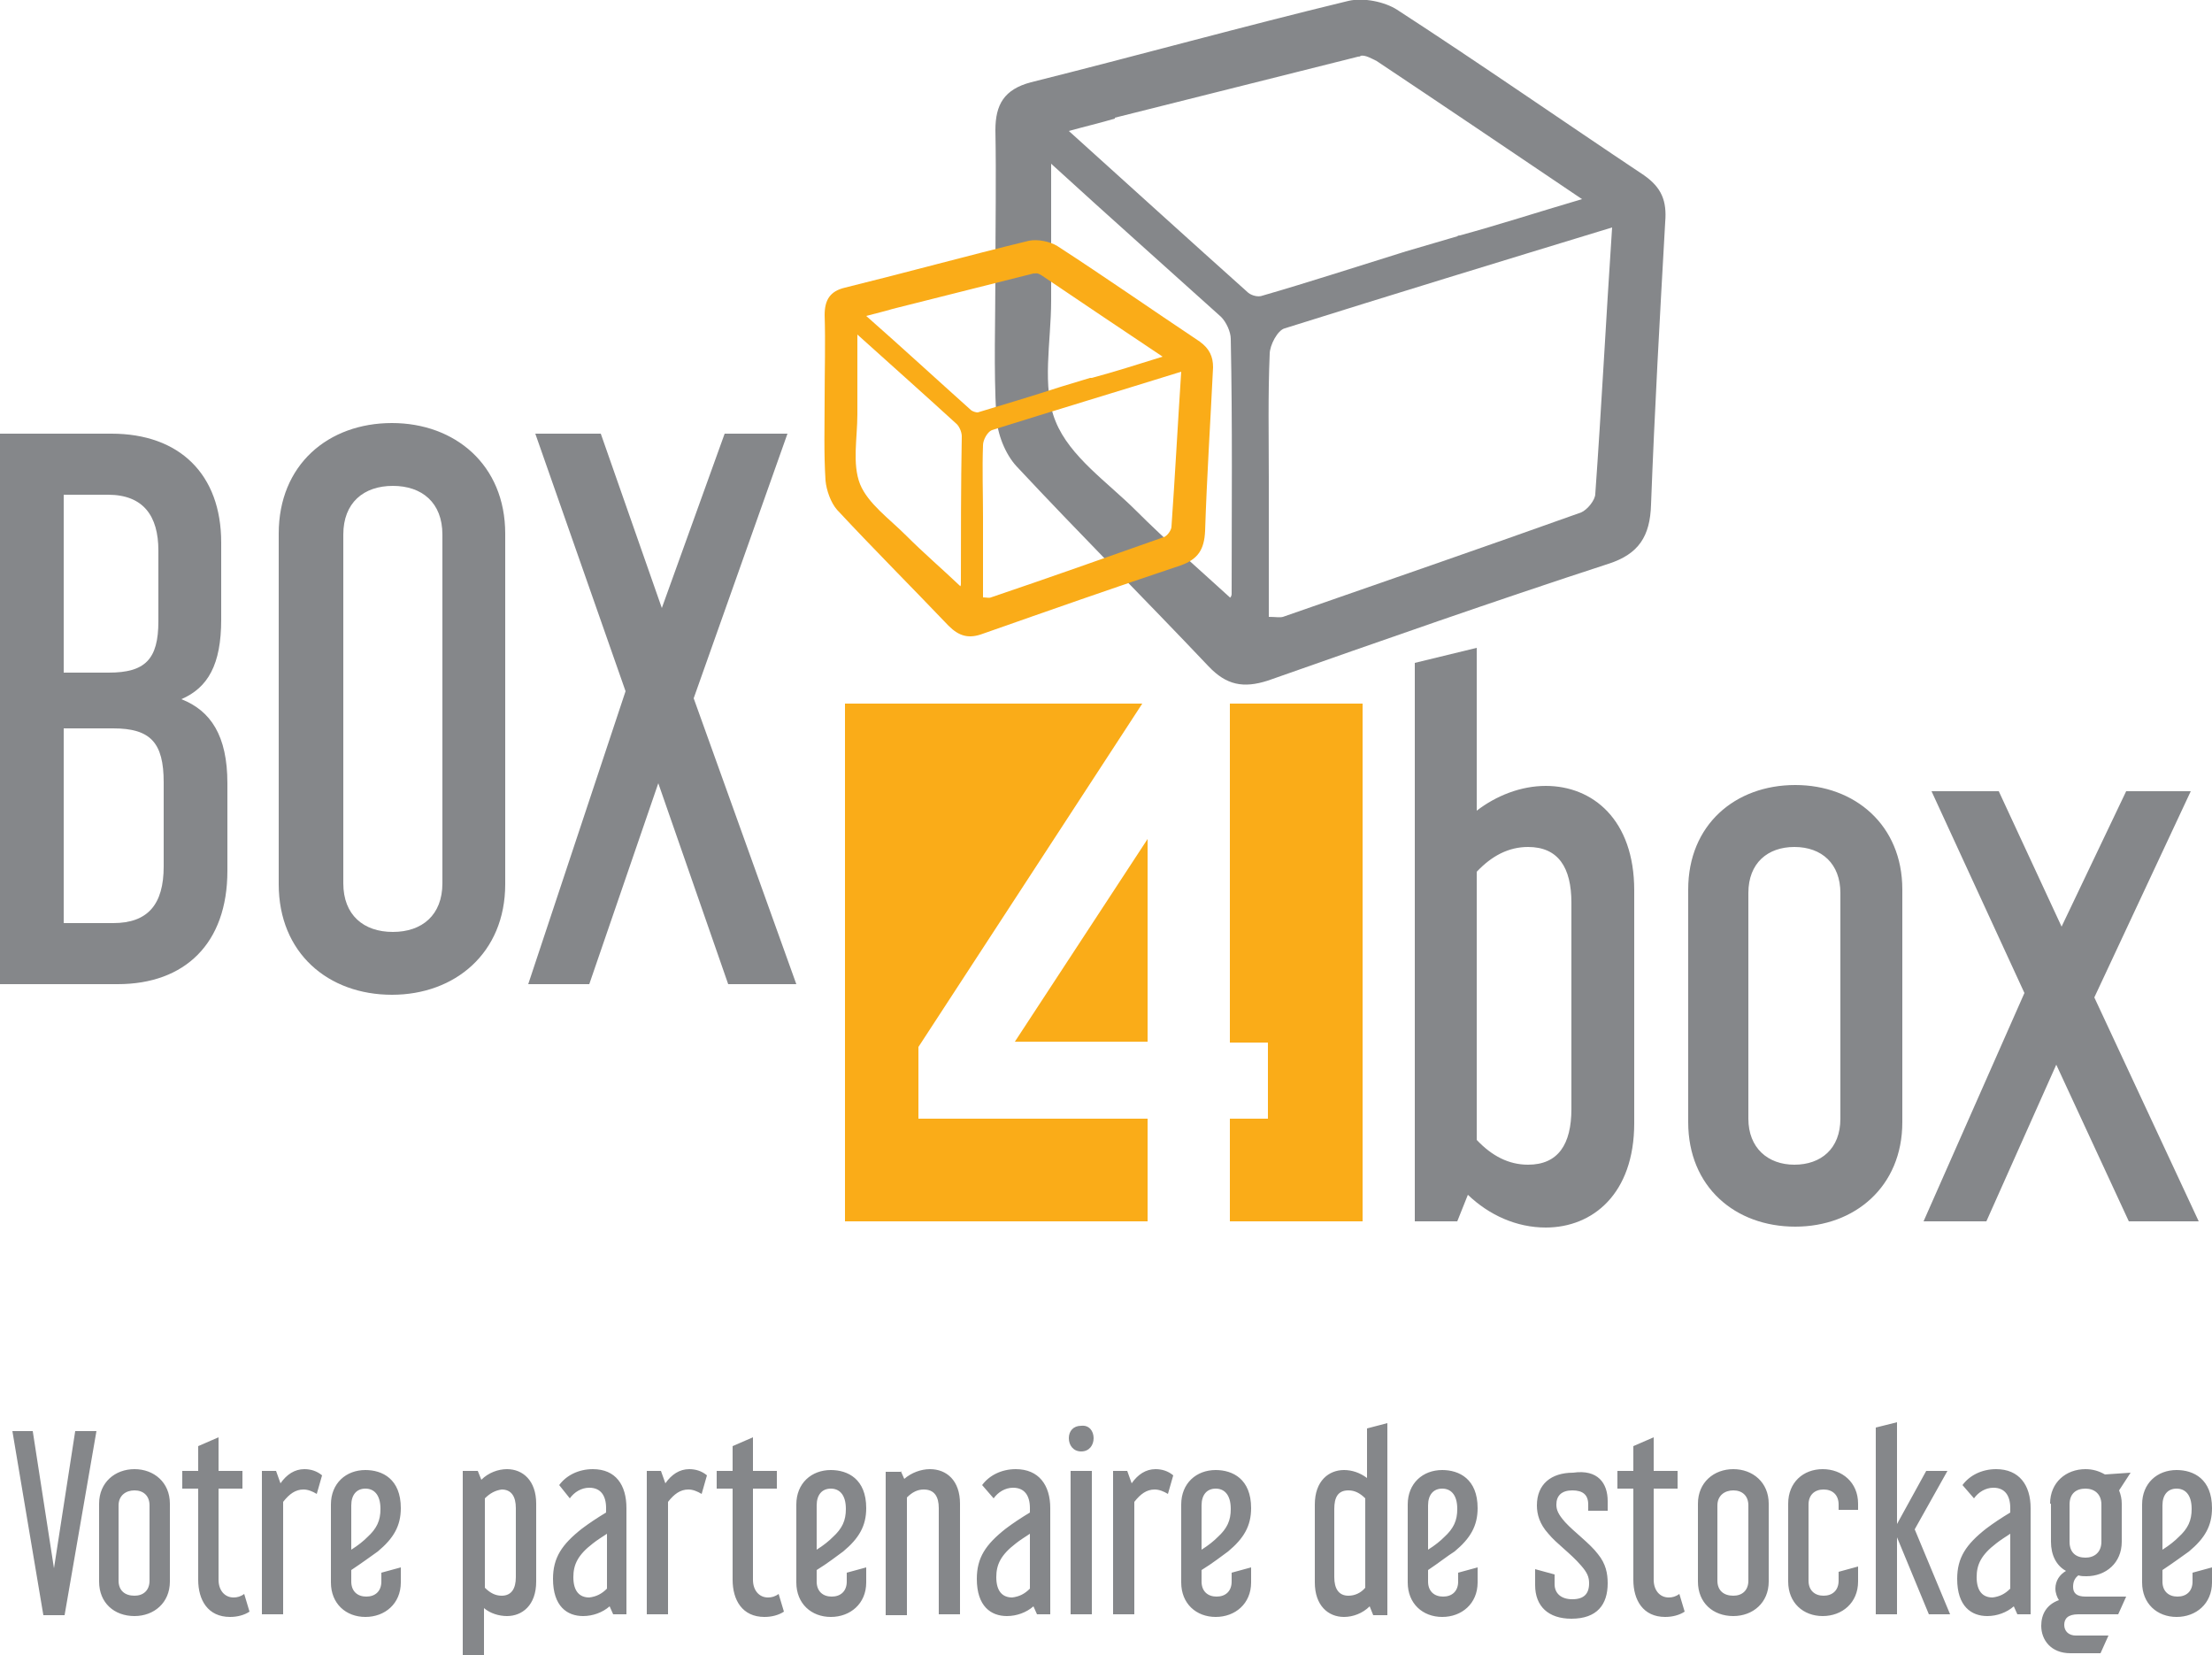 <svg xmlns="http://www.w3.org/2000/svg" xml:space="preserve" viewBox="0 0 250 187"><path fill="#85878A" d="M185.8 19.8c-9.3-6.2-18.5-12.6-27.9-18.7-1.4-.9-3.8-1.4-5.5-1-12 2.9-23.9 6.2-35.9 9.2-3 .8-4 2.5-4 5.4.1 5.4 0 10.9 0 16.3 0 5.3-.2 10.7.1 16 .1 2 1 4.3 2.3 5.7 7.1 7.6 14.5 15 21.7 22.6 2 2.1 3.9 2.5 6.7 1.6 12.8-4.5 25.6-9 38.5-13.2 3.4-1.1 4.7-3.1 4.8-6.7.4-10.6 1-21.3 1.6-31.9.2-2.4-.4-3.9-2.4-5.3zm-46.6 47.3c0 .3-.2.5-.2.4-3.5-3.2-7.2-6.4-10.6-9.8-3.2-3.2-7.5-6.1-9.1-10.1-1.6-3.9-.5-9-.5-13.6V18.5c6.9 6.3 13.1 11.8 19.2 17.3.6.6 1.1 1.7 1.1 2.5.2 9.7.1 19.2.1 28.8zm1.9-34c-6.6-5.9-13.2-11.9-20.3-18.3 1.8-.5 3.5-.9 5.2-1.4v-.1l27.5-6.9c.1 0 .2 0 .3-.1.5-.1 1.2.3 1.8.6 7.5 5 14.9 10 23.2 15.6-5.1 1.5-9.4 2.9-13.8 4.1-.1 0-.2 0-.3.1l-5.8 1.7c-5.8 1.8-11 3.5-16.2 5-.5.2-1.2 0-1.6-.3zm39.2 22.7c0 .7-.9 1.8-1.6 2.1-11.2 4-22.5 7.9-33.7 11.8-.4.1-.8 0-1.6 0V54c0-4.7-.1-9.3.1-14 0-1 .9-2.7 1.7-2.9 12.1-3.8 24.2-7.5 37-11.4-.7 10.5-1.2 20.3-1.9 30.1z"/><path fill="#FAAC18" d="M135.6 38.6c-5.4-3.6-10.7-7.3-16.1-10.8-.8-.5-2.2-.8-3.2-.6-7 1.7-13.9 3.6-20.8 5.3-1.7.4-2.3 1.4-2.3 3.1.1 3.1 0 6.3 0 9.4 0 3.1-.1 6.2.1 9.3.1 1.1.6 2.5 1.3 3.3 4.1 4.4 8.4 8.7 12.6 13.1 1.2 1.2 2.3 1.5 3.9.9 7.4-2.6 14.8-5.2 22.3-7.7 2-.7 2.7-1.8 2.8-3.9.2-6.2.6-12.3.9-18.5 0-1.2-.4-2.1-1.5-2.9zm-27 27.4c0 .2-.1.3-.1.2-2-1.9-4.1-3.7-6.1-5.7-1.9-1.9-4.3-3.6-5.2-5.8-.9-2.3-.3-5.2-.3-7.9v-9c4 3.6 7.6 6.8 11.1 10 .4.3.7 1 .7 1.5-.1 5.6-.1 11.2-.1 16.7zm1.1-19.7c-3.8-3.4-7.6-6.9-11.8-10.6 1.1-.3 2-.5 3-.8l15.9-4h.2c.3-.1.7.2 1 .4 4.3 2.9 8.6 5.8 13.4 9-2.9.9-5.4 1.7-8 2.4h-.2l-3.3 1c-3.4 1.1-6.4 2-9.4 2.9-.2 0-.6-.1-.8-.3zm22.7 13.2c0 .4-.5 1.1-.9 1.2-6.5 2.3-13 4.6-19.5 6.8-.2.1-.5 0-.9 0v-9.1c0-2.7-.1-5.4 0-8.1 0-.6.5-1.5 1-1.7 7-2.2 14-4.3 21.4-6.6-.4 6.1-.7 11.8-1.1 17.5z"/><g fill="#85878A"><path d="M12.6 49C20.3 49 25 53.6 25 61.3V70c0 5.1-1.5 7.7-4.5 9 3.3 1.3 5.2 4.1 5.2 9.5v9.9c0 8.2-4.8 12.8-12.4 12.8H0V49h12.6zM7.2 76h5.1c4.1 0 5.6-1.5 5.6-5.8v-8c0-3.9-1.7-6.3-5.7-6.3h-5V76zm0 28.3h5.6c3.9 0 5.7-2.1 5.7-6.4v-9.5c0-4.5-1.5-6.1-5.7-6.1H7.2v22zM57.1 99.9c0 7.8-5.7 12.5-12.8 12.5-7.2 0-12.8-4.7-12.8-12.5V60.3c0-7.8 5.6-12.5 12.8-12.5 7.1 0 12.8 4.7 12.8 12.5v39.6zm-18.3-.1c0 3.6 2.3 5.5 5.6 5.5s5.6-1.9 5.6-5.5V60.4c0-3.6-2.3-5.5-5.6-5.5s-5.6 1.9-5.6 5.5v39.4zM89 49 78.4 78.9 90 111.2h-7.7l-7.9-22.7-7.8 22.7h-6.9l11-33.1L60.5 49h7.4l6.9 19.7L81.9 49H89z"/></g><g fill="#85878A"><path d="M166.9 73.2v18.4c2.2-1.7 5-2.8 7.8-2.8 5.3 0 10 3.8 10 11.8v26.3c0 8-4.7 11.8-10 11.8-3.3 0-6.4-1.4-8.8-3.7l-1.2 3h-4.8V74.9l7-1.7zm0 25.3v30.3c1.7 1.8 3.6 2.8 5.8 2.8 3.4 0 4.9-2.3 4.9-6.3V102c0-4-1.5-6.3-4.9-6.3-2.2 0-4.1 1-5.8 2.8zM215 126.8c0 7.3-5.4 11.8-12.1 11.8-6.8 0-12.1-4.5-12.1-11.8v-26.3c0-7.3 5.3-11.8 12.1-11.8 6.7 0 12.1 4.5 12.1 11.8v26.3zm-17.4-.4c0 3.3 2.2 5.2 5.2 5.2s5.2-1.8 5.2-5.2v-25.5c0-3.3-2.1-5.2-5.2-5.2-3 0-5.2 1.8-5.2 5.2v25.5zM247.6 89.4l-10.9 23.3 11.8 25.3h-7.9l-8.2-17.7-7.9 17.7h-7.1l11.4-25.8-10.5-22.8h7.6l7.1 15.3 7.3-15.3h7.3z"/></g><g fill="#85878A"><path d="m3.7 161.7 2.4 15.5 2.4-15.5h2.4l-3.6 20.8H4.9l-3.5-20.8h2.3zM19.2 178.7c0 2.4-1.8 3.9-4 3.9-2.3 0-4-1.5-4-3.9v-8.8c0-2.4 1.8-3.9 4-3.9s4 1.5 4 3.9v8.8zm-5.8-.1c0 1.1.7 1.7 1.8 1.7 1 0 1.7-.6 1.7-1.7v-8.5c0-1.1-.7-1.7-1.7-1.7s-1.8.6-1.8 1.7v8.5zM22.4 166.2v-2.8l2.3-1v3.8h2.7v2h-2.7v10.3c0 1.2.7 2 1.7 2 .4 0 .8-.1 1.2-.4l.6 2c-.6.4-1.4.6-2.2.6-2.5 0-3.6-1.9-3.6-4.2v-10.3h-1.8v-2h1.8zM35.8 168.8c-.5-.3-1-.5-1.5-.5-.9 0-1.6.5-2.3 1.4v12.7h-2.4v-16.2h1.6l.5 1.4c.7-1 1.6-1.6 2.7-1.6.7 0 1.4.2 2 .7l-.6 2.1zM39.7 177.4v1.3c0 1.1.7 1.7 1.7 1.7s1.7-.6 1.7-1.7v-1l2.2-.6v1.7c0 2.4-1.8 3.9-4 3.9s-3.9-1.5-3.9-3.9V170c0-2.4 1.7-3.9 3.9-3.9 1.9 0 4 1 4 4.3 0 2-.8 3.4-2.6 4.9-.7.5-1.8 1.3-3 2.1zm0-2.3c.8-.5 1.4-1 1.8-1.4 1.1-1 1.5-1.9 1.5-3.2 0-1.7-.8-2.3-1.7-2.3-1 0-1.6.7-1.6 1.9v5zM54 166.2l.4 1c.8-.8 1.9-1.2 2.9-1.2 1.8 0 3.3 1.3 3.3 3.9v8.8c0 2.7-1.6 3.9-3.3 3.9-.9 0-1.9-.3-2.6-.9v5.3h-2.4v-20.8H54zm.8 3.1v10.1c.6.6 1.2.9 1.9.9 1.1 0 1.6-.8 1.6-2.1v-7.8c0-1.3-.5-2.1-1.6-2.1-.7.1-1.3.4-1.9 1zM63.2 167.8c.8-1.1 2.2-1.8 3.8-1.8 2.6 0 3.8 1.8 3.8 4.4v12h-1.5l-.4-.9c-.8.7-1.9 1.1-3 1.1-1.8 0-3.4-1.1-3.4-4.2 0-2.4 1-3.9 3.3-5.7.8-.6 1.7-1.2 2.7-1.8v-.5c0-1.4-.6-2.3-1.9-2.3-.9 0-1.7.5-2.2 1.2l-1.2-1.5zm5.4 11.7v-6.2c-.6.4-1.1.7-1.6 1.1-1.7 1.3-2.2 2.4-2.2 3.8 0 1.6.7 2.3 1.8 2.3.8-.1 1.4-.4 2-1zM79.3 168.8c-.5-.3-1-.5-1.5-.5-.9 0-1.6.5-2.3 1.4v12.7h-2.4v-16.2h1.6l.5 1.4c.7-1 1.6-1.6 2.7-1.6.7 0 1.4.2 2 .7l-.6 2.1zM82.8 166.2v-2.8l2.3-1v3.8h2.7v2h-2.7v10.3c0 1.2.7 2 1.7 2 .4 0 .8-.1 1.2-.4l.6 2c-.6.4-1.4.6-2.2.6-2.5 0-3.6-1.9-3.6-4.2v-10.3H81v-2h1.8zM92.3 177.4v1.3c0 1.1.7 1.7 1.7 1.7s1.7-.6 1.7-1.7v-1l2.2-.6v1.7c0 2.4-1.8 3.9-4 3.9s-3.9-1.5-3.9-3.9V170c0-2.4 1.7-3.9 3.9-3.9 1.9 0 4 1 4 4.3 0 2-.8 3.4-2.6 4.9-.7.5-1.7 1.3-3 2.1zm0-2.3c.8-.5 1.4-1 1.8-1.4 1.1-1 1.5-1.9 1.5-3.2 0-1.7-.8-2.3-1.7-2.3-1 0-1.6.7-1.6 1.9v5zM101.8 166.2l.4.9c.8-.7 1.9-1.1 2.9-1.1 1.9 0 3.4 1.3 3.4 3.9v12.5h-2.4v-12c0-1.3-.5-2.1-1.7-2.1-.7 0-1.3.3-1.9.9v13.3h-2.4v-16.2h1.7zM111 167.8c.8-1.1 2.2-1.8 3.8-1.8 2.6 0 3.9 1.8 3.9 4.4v12h-1.5l-.4-.9c-.8.7-1.9 1.1-3 1.1-1.8 0-3.4-1.1-3.4-4.2 0-2.4 1-3.9 3.3-5.7.8-.6 1.7-1.2 2.7-1.8v-.5c0-1.4-.6-2.3-1.9-2.3-.9 0-1.7.5-2.2 1.2l-1.3-1.5zm5.4 11.7v-6.2c-.6.4-1.1.7-1.6 1.1-1.7 1.3-2.2 2.4-2.2 3.8 0 1.6.7 2.3 1.8 2.3.8-.1 1.4-.4 2-1zM123.6 162.5c0 .8-.5 1.5-1.4 1.5-.9 0-1.4-.7-1.4-1.5s.5-1.4 1.4-1.4c.9-.1 1.4.6 1.4 1.4zm-.2 3.7v16.2H121v-16.2h2.4zM132 168.8c-.5-.3-1-.5-1.5-.5-.9 0-1.6.5-2.3 1.4v12.7h-2.4v-16.2h1.6l.5 1.4c.7-1 1.6-1.6 2.7-1.6.7 0 1.4.2 2 .7l-.6 2.1zM135.8 177.4v1.3c0 1.1.7 1.7 1.7 1.7s1.7-.6 1.7-1.7v-1l2.2-.6v1.7c0 2.4-1.8 3.9-4 3.9s-3.9-1.5-3.9-3.9V170c0-2.4 1.7-3.9 3.9-3.9 1.9 0 4 1 4 4.3 0 2-.8 3.4-2.6 4.9-.7.5-1.7 1.3-3 2.1zm0-2.3c.8-.5 1.4-1 1.8-1.4 1.1-1 1.5-1.9 1.5-3.2 0-1.7-.8-2.3-1.7-2.3-1 0-1.6.7-1.6 1.9v5zM156.8 160.8v21.7h-1.6l-.4-1c-.8.8-1.9 1.2-2.9 1.2-1.8 0-3.3-1.3-3.3-3.9V170c0-2.7 1.6-3.9 3.3-3.9.9 0 1.8.3 2.6.9v-5.6l2.3-.6zm-6 17.4c0 1.3.5 2.1 1.6 2.1.7 0 1.4-.3 1.9-.9v-10.1c-.6-.6-1.2-.9-1.9-.9-1.2 0-1.6.8-1.6 2.1v7.7zM161.4 177.4v1.3c0 1.1.7 1.7 1.7 1.7s1.7-.6 1.7-1.7v-1l2.2-.6v1.7c0 2.4-1.8 3.9-4 3.9s-3.9-1.5-3.9-3.9V170c0-2.4 1.7-3.9 3.9-3.9 1.9 0 4 1 4 4.3 0 2-.8 3.4-2.6 4.9-.8.5-1.8 1.3-3 2.1zm0-2.3c.8-.5 1.4-1 1.8-1.4 1.1-1 1.5-1.9 1.5-3.2 0-1.7-.8-2.3-1.7-2.3-1 0-1.6.7-1.6 1.9v5zM181.7 169.6v1.1h-2.2v-.7c0-1.1-.6-1.6-1.8-1.6-1.2 0-1.8.6-1.8 1.6 0 .6.2 1.1 1 2 1 1.1 2.8 2.4 3.7 3.6.9 1.1 1.1 2.2 1.1 3.3 0 2.4-1.2 4-4.1 4-2.6 0-4.1-1.4-4.1-3.8v-1.8l2.2.6v1.1c0 1 .7 1.7 2 1.7s1.9-.6 1.9-1.8c0-.7-.2-1.2-.9-2-1.2-1.4-2.8-2.5-3.7-3.6-1-1.1-1.3-2.2-1.3-3.2 0-2.4 1.6-3.7 4.1-3.7 2.8-.4 3.9 1.2 3.9 3.2zM184.6 166.2v-2.8l2.3-1v3.8h2.7v2h-2.7v10.3c0 1.2.7 2 1.7 2 .4 0 .8-.1 1.2-.4l.6 2c-.6.4-1.4.6-2.2.6-2.5 0-3.6-1.9-3.6-4.2v-10.3h-1.8v-2h1.8zM199.9 178.7c0 2.4-1.8 3.9-4 3.9-2.3 0-4-1.5-4-3.9v-8.8c0-2.4 1.8-3.9 4-3.9s4 1.5 4 3.9v8.8zm-5.8-.1c0 1.1.7 1.7 1.8 1.7 1 0 1.7-.6 1.7-1.7v-8.5c0-1.1-.7-1.7-1.7-1.7s-1.8.6-1.8 1.7v8.5zM204.4 178.6c0 1.1.7 1.7 1.7 1.7s1.7-.6 1.7-1.7v-1l2.2-.6v1.7c0 2.4-1.8 3.9-4 3.9s-3.9-1.5-3.9-3.9v-8.8c0-2.4 1.7-3.9 3.9-3.9s4 1.5 4 3.9v.7h-2.2v-.6c0-1.1-.7-1.7-1.7-1.7s-1.7.6-1.7 1.7v8.6zM220.1 166.2l-3.7 6.6 4 9.6H218l-3.6-8.7v8.7H212v-21.1l2.4-.6v11.5l3.3-6h2.4zM221.8 167.8c.8-1.1 2.2-1.8 3.8-1.8 2.6 0 3.9 1.8 3.9 4.4v12H228l-.4-.9c-.8.7-1.9 1.1-3 1.1-1.8 0-3.4-1.1-3.4-4.2 0-2.4 1-3.9 3.3-5.7.8-.6 1.7-1.2 2.7-1.8v-.5c0-1.4-.6-2.3-1.9-2.3-.9 0-1.7.5-2.2 1.2l-1.3-1.5zm5.4 11.7v-6.2c-.6.4-1.1.7-1.6 1.1-1.7 1.3-2.2 2.4-2.2 3.8 0 1.6.7 2.3 1.8 2.3.8-.1 1.4-.4 2-1zM231.7 169.9c0-2.4 1.8-3.9 4-3.9.8 0 1.5.2 2.2.6l2.9-.2-1.3 2c.2.5.3 1 .3 1.5v4.3c0 2.4-1.8 3.9-4 3.9-.3 0-.6 0-.9-.1-.4.3-.6.7-.6 1.3 0 .7.4 1.1 1.4 1.1h4.6l-.9 2h-4.5c-1.2 0-1.6.5-1.6 1.2s.5 1.2 1.3 1.2h3.7l-.9 2H234c-2.2 0-3.3-1.5-3.3-3.1 0-1.3.6-2.4 2-2.9-.2-.3-.4-.8-.4-1.3 0-.9.5-1.6 1.2-2-1.1-.6-1.7-1.8-1.7-3.3v-4.3zm2.2 4.3c0 1.2.7 1.8 1.8 1.8 1 0 1.8-.6 1.8-1.8V170c0-1.2-.8-1.8-1.8-1.8-1.1 0-1.8.6-1.8 1.8v4.2zM244.4 177.4v1.3c0 1.1.7 1.7 1.7 1.7s1.7-.6 1.7-1.7v-1l2.2-.6v1.7c0 2.4-1.8 3.9-4 3.9s-3.9-1.5-3.9-3.9V170c0-2.4 1.7-3.9 3.9-3.9 1.9 0 4 1 4 4.3 0 2-.8 3.4-2.6 4.9-.7.5-1.8 1.3-3 2.1zm0-2.3c.8-.5 1.4-1 1.8-1.4 1.1-1 1.5-1.9 1.5-3.2 0-1.7-.8-2.3-1.7-2.3-1 0-1.6.7-1.6 1.9v5z"/></g><g fill="#FAAC18"><path d="M129.7 117.7V94.8l-15 22.9z"/><path d="M103.8 126.4v-8.1l25.3-38.8H95.5V138h34.2v-11.6zM154 79.5h-15v38.3h4.3v8.6H139V138h15z"/></g></svg>